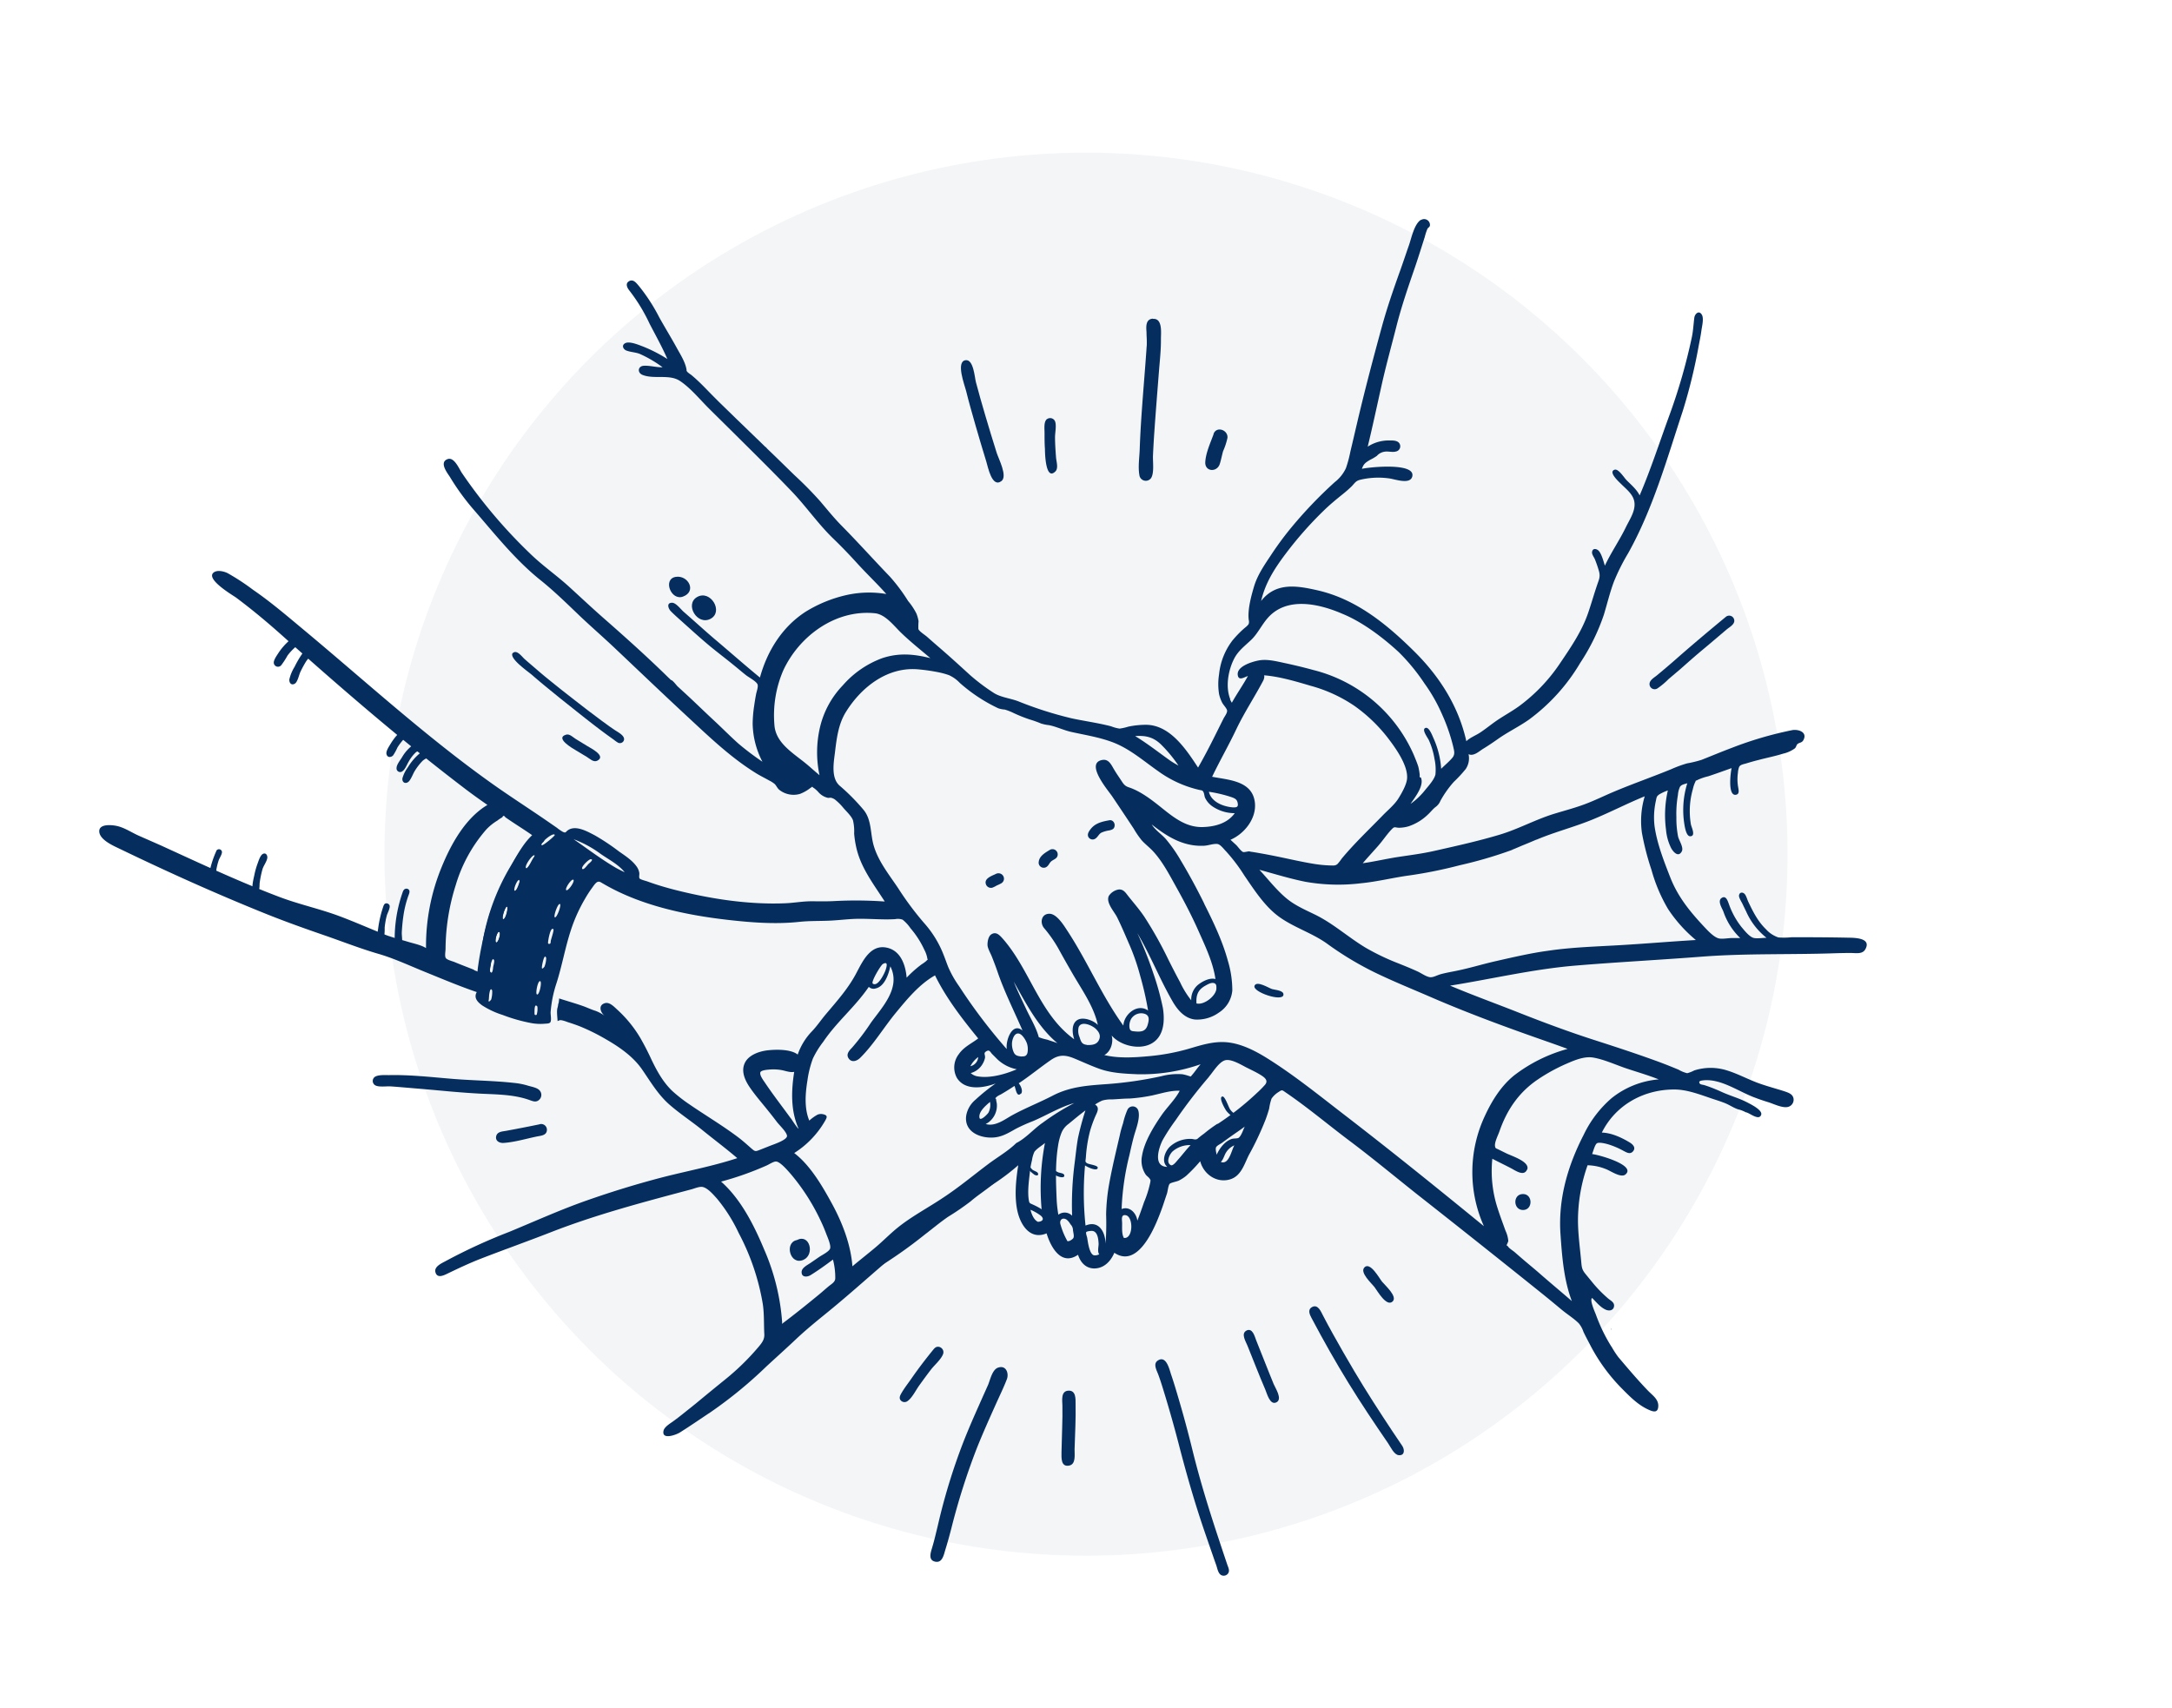 <?xml version="1.0" encoding="utf-8"?>
<svg id="Layer_1" data-name="Layer 1" xmlns="http://www.w3.org/2000/svg" viewBox="0 0 650.8 511.9"><defs><style>.cls-1{fill:#052d5e;isolation:isolate;opacity:0.05;}.cls-2{fill:#052e5e;}</style></defs><g id="Group_3263" data-name="Group 3263"><circle id="Ellipse_130" data-name="Ellipse 130" class="cls-1" cx="325.4" cy="255.95" r="210.2"/></g><path class="cls-2" d="M328.4,311.62c0,.06.06,0,0,0Z"/><path class="cls-2" d="M332.42,245.78c-2.16.39-4.22.83-5.64,2.66-.52.67-1.12,1.55-.64,2.4a1.45,1.45,0,0,0,2.17.37c.65-.46.93-1.26,1.66-1.69a8.81,8.81,0,0,1,2.43-.7c.79-.2,1.44-.37,1.57-1.33s-.6-1.88-1.55-1.71Z"/><path class="cls-2" d="M314.52,254.69c-1.32.79-3.09,1.8-3.28,3.53a1.52,1.52,0,0,0,2.54,1.38c.57-.5.69-1.14,1.35-1.62s1.43-.67,1.71-1.45a1.57,1.57,0,0,0-2.32-1.84Z"/><path class="cls-2" d="M298.73,261.7s-1.6.77-1,.45c-1.12.55-3,1.33-2.24,3a1.61,1.61,0,0,0,1.62.88c.39,0,2-.93,1.18-.51l.88-.44c-1,.51.76-.31.92-.45a1.61,1.61,0,0,0,.73-1.22,1.64,1.64,0,0,0-2.14-1.66Z"/><path class="cls-2" d="M202.5,172.85c-4,.61-1.47,7.27,2.16,5.91,4.19-1.57,1.54-6.47-2.16-5.91Zm.08,3.28Z"/><path class="cls-2" d="M208.9,178.88c-3.84,2.15,0,8.66,4,6.54s0-8.79-4-6.54Z"/><path class="cls-2" d="M372.38,203.14Z"/><path class="cls-2" d="M372.37,203.14Z"/><path class="cls-2" d="M375.9,295.39c-.74,1.81,8.34,4.92,8.66,2.73.21-1.4-2.55-1.47-3.44-1.76-1.07-.37-4.56-2.58-5.22-1Z"/><path class="cls-2" d="M353.21,334.25Z"/><polygon class="cls-2" points="300.63 328.41 300.63 328.41 300.63 328.41 300.63 328.41"/><path class="cls-2" d="M300.33,328.58Z"/><path class="cls-2" d="M194.91,315.2Z"/><polygon class="cls-2" points="63.16 259.97 63.16 259.97 63.16 259.97 63.16 259.97"/><path class="cls-2" d="M238.76,371.58c-3.82.73-2.06,7.73,2,5.91,3.45-1.55,1.88-7.94-2-5.91Z"/><path class="cls-2" d="M35.77,254.24Z"/><path class="cls-2" d="M516.9,330.6Z"/><path class="cls-2" d="M523.1,333.34Z"/><path class="cls-2" d="M456.34,357.78c-3.12,0-3,4.78,0,4.79s3-4.79,0-4.79Z"/><path class="cls-2" d="M482.75,398.3l.14.29a1.58,1.58,0,0,0-.31-.67c.05.13.11.25.17.38Z"/><path class="cls-2" d="M496.5,422.79s0,0,0,0Z"/><path class="cls-2" d="M425.73,65.88c-2,1.25-2.85,5.59-3.58,7.65-.88,2.5-1.7,5-2.61,7.54-2,5.58-3.92,11.09-5.49,16.83-2.61,9.54-5.11,19-7.38,28.67-.69,2.94-1.36,5.88-2.07,8.81a35.52,35.52,0,0,1-1.32,4.91,11.36,11.36,0,0,1-3.34,4.17,130.91,130.91,0,0,0-13.44,14.12,95.71,95.71,0,0,0-5.79,7.93c-2,3-4,5.93-5,9.36-.86,2.91-1.91,6.84-1.55,9.87a2.21,2.21,0,0,1,0,1.17c-.25.56-1.07,1.11-1.53,1.53a30.79,30.79,0,0,0-3.36,3.49,20,20,0,0,0-4,10.13,18.83,18.83,0,0,0,0,5.9,10.72,10.72,0,0,0,.89,2.51c.36.73,1.23,1.56,1.48,2.27s-.63,1.82-1,2.51c-.86,1.7-1.7,3.41-2.55,5.11-1.63,3.27-3.3,6.48-5.11,9.64-3.56-5.44-8.39-12.79-15.62-12.82a25.83,25.83,0,0,0-5.27.55,15.54,15.54,0,0,1-2.63.59,11.29,11.29,0,0,1-2.54-.69c-3.84-1-7.78-1.53-11.66-2.35a111.78,111.78,0,0,1-16.2-5.16c-2.4-.91-5.32-1.17-7.41-2.57a59.56,59.56,0,0,1-7-5.28c-2.81-2.56-5.6-5.12-8.47-7.61l-2.49-2.16-2-1.76c-.58-.5-2.27-1.56-2.52-2.26a20.94,20.94,0,0,1,.06-2.33,10.72,10.72,0,0,0-.63-2.28,18.89,18.89,0,0,0-2.51-3.79,52.45,52.45,0,0,0-5.46-7.31c-4.82-5-9.47-10.2-14.36-15.15-2.31-2.33-4.36-4.88-6.48-7.38a109.26,109.26,0,0,0-7.7-7.82c-2.76-2.67-5.32-5.22-8.18-7.94h0c-.09-.09-.46-.58-.6-.58-.87-.86-1.57-1.53-2.44-2.38l.18.19q-3.09-3-6.2-6l.32.32c-1.11-1.09-2.23-2.19-3.36-3.27l.12.11-2.52-2.45c-1-1-2.07-2.07-3.08-3.11S210.09,115,209,114c-.65-.61-1.31-1.2-2-1.75a7.84,7.84,0,0,1-1-.76c-.44-.51-.2-.37-.34-1-.45-2.23-1.86-4.38-2.95-6.38-1.68-3.06-3.5-6-5.22-9.1a53.33,53.33,0,0,0-6-9.25c-.74-.85-1.67-2.22-2.95-1.53s-.64,2,.07,2.87a51.72,51.72,0,0,1,6,9.84c1.82,3.52,3.78,7,5.36,10.64a43.76,43.76,0,0,0-7.4-3.79c-1.12-.41-3.83-1.58-5.14-1s-.73,1.88.28,2.26c1.29.48,2.71.49,4,1a36,36,0,0,1,6.82,4c-1.86.05-3.82-.56-5.63-.45s-2,2.11-.35,2.75c3.5,1.37,8-.32,11.19,1.8s5.94,5.53,8.76,8.33,6,5.92,8.94,8.85c5.3,5.26,10.61,10.51,15.78,15.91,4.37,4.56,7.92,9.77,12.48,14.17,2.46,2.37,4.82,4.83,7.11,7.35,2.86,3.15,5.94,6.06,8.76,9.23a31.1,31.1,0,0,0-11.66.25,40.12,40.12,0,0,0-12.55,5.08c-7,4.54-11.48,11.74-13.66,19.7-4.34-3.56-8.56-7.28-12.84-10.91-2.39-2-4.72-4.11-7.06-6.19-1-.89-2-1.76-3-2.64-.83-.73-2.25-2.67-3.42-2.67-1.81,0-1.1,1.82-.35,2.57,1.08,1.09,2.25,2.11,3.4,3.14,2.65,2.38,5.28,4.77,8,7.05,2.58,2.15,5.28,4.16,7.87,6.3,1.06.86,2.1,1.75,3.17,2.6.86.69,2.83,1.68,3.44,2.65.42.67-.19,2.2-.36,3.07q-.33,1.72-.57,3.45a38.94,38.94,0,0,0-.46,5.39,25.58,25.58,0,0,0,2.93,11.42,82.33,82.33,0,0,1-7.2-5.44c-2.5-2.23-4.85-4.63-7.3-6.9-2.66-2.46-5.25-5-7.91-7.47l-3-2.76c-.37-.34-1.5-1.92-2-1.92l-.7-.68.13.14c-6.4-6.29-13.11-12.3-19.86-18.22-3.55-3.12-7-6.38-10.47-9.53-3.69-3.3-7.74-6.12-11.29-9.58a151.66,151.66,0,0,1-20.48-24.21c-.85-1.29-2.35-5-4.4-4.05-2.34,1,0,4,.83,5.27a71.4,71.4,0,0,0,6.7,9.32c6.42,7.36,12.55,15.22,20.18,21.4C166,177.05,170,181,174,184.82c3.43,3.23,7,6.33,10.4,9.56,7,6.62,14,13.32,21.08,19.89,6.76,6.25,13.3,12.64,21.18,17.49,1.25.77,2.57,1.4,3.85,2.13a8.11,8.11,0,0,1,1.63,1.05c.5.51.75,1.2,1.32,1.69a6.88,6.88,0,0,0,6.26,1.25,11.87,11.87,0,0,0,3.06-1.74c1-.61.24-.48,1.17.05a8.5,8.5,0,0,1,1.22,1.11,5.4,5.4,0,0,0,2.85,1.76c.41.06.64-.08,1.05,0a3.3,3.3,0,0,1,1.47.82,16.4,16.4,0,0,1,2.25,2.31c.88,1,2.29,2.31,2.78,3.57a14.34,14.34,0,0,1,.36,4,29.17,29.17,0,0,0,.59,3.95c1.32,6.22,5.22,11.18,8.58,16.42a125.46,125.46,0,0,0-15-.14c-2.35.14-4.69.07-7,.07-2.65,0-5.25.5-7.88.6-11,.44-22.29-1.31-32.91-4-2.82-.72-5.62-1.55-8.36-2.55-.39-.14-2.12-.57-2.33-.91s0-1.21-.06-1.6a4.5,4.5,0,0,0-.74-1.86c-1.32-1.91-3.4-3.25-5.35-4.61a65.89,65.89,0,0,0-7.29-4.85c-2.13-1.1-5.56-3.08-7.91-1.58-.89.57-.61,1-1.62.56a13.07,13.07,0,0,1-1.78-1.22c-1.45-1-2.89-2-4.35-3-5.13-3.49-10.34-6.85-15.39-10.45-19.73-14.06-37.68-30.51-56.28-46-4.91-4.09-9.74-8.23-15-11.84a68,68,0,0,0-7.63-5c-1-.51-2.88-1-4-.34-3.15,1.9,5.63,7,6.54,7.67,4.72,3.53,9.21,7.26,13.61,11.19,17.72,15.84,35.77,31.44,54.68,45.85,2.3,1.76,4.65,3.44,7,5.07-6.7,4-11,11.9-13.83,18.9a62.13,62.13,0,0,0-4.57,24c-1.47-.94-3.63-1.35-5.3-1.86-2.39-.73-4.84-1.31-7.17-2.24-4.46-1.79-8.87-3.74-13.37-5.43-5.93-2.23-12.16-3.55-18.1-5.8-12-4.54-23.79-10.07-35.32-15.35-2.26-1-4.54-2-6.81-3s-4.49-2.59-7-3c-1.55-.27-5.06-.51-4.83,1.87s4.09,4.1,6,5c14.32,6.92,28.88,13.48,43.63,19.42,5.78,2.33,11.65,4.43,17.54,6.46,5.46,1.88,10.83,4,16.39,5.63,4.76,1.37,9.4,3.56,14,5.42,5.14,2.09,10.28,4.26,15.54,6.06-1.06,1.87.48,3.18,1.84,4.15l-.15-.12a25.22,25.22,0,0,0,6.09,2.83,49.09,49.09,0,0,0,8.4,2.4,15.14,15.14,0,0,0,4.09.23c.83-.07,1.61,0,1.86-.6s0-2.05,0-2.79a36.13,36.13,0,0,1,1.76-8.76c1.68-5.24,2.6-10.71,4.35-16a47.44,47.44,0,0,1,4.25-9.38,33.45,33.45,0,0,1,2.07-3.19c.37-.49,1-1.52,1.61-1.77s1,.12,1.7.51c11.16,6.55,24.71,9.41,37.43,10.86,7.06.8,14.25,1.35,21.34.59,2.94-.32,5.85-.23,8.79-.35,3.16-.12,6.29-.59,9.46-.57,3.5,0,7,.31,10.44.11a4.21,4.21,0,0,1,2.28.16,11.74,11.74,0,0,1,2.36,2.57,27.61,27.61,0,0,1,4.17,6.5,9,9,0,0,1,.84,2.35c.09.88.46.14-.35,1a11.33,11.33,0,0,1-1.32.95,34.07,34.07,0,0,0-4.5,4c-.32-3.79-1.78-8.14-6-9-4.82-1-7.15,4-9,7.49-2.4,4.64-5.83,8.46-9.17,12.42-1.46,1.72-2.67,3.56-4.22,5.18a18.89,18.89,0,0,0-4.25,6.95c-2.09-1.65-6.5-1.55-9-1.27s-6,1.43-7,4.15c-.92,2.38.27,4.92,1.59,6.87,1.73,2.57,3.85,4.92,5.77,7.36.82,1,1.63,2.07,2.43,3.11s2.77,2.85,3,4.07-3.78,2.55-4.94,3l-2.93,1.16c-1.63.64-1.63.7-2.89-.4s-2.47-2.21-3.84-3.24c-4.81-3.63-10-6.68-14.92-10.08a45.25,45.25,0,0,1-4.71-3.69c-2.88-2.68-4.79-6.18-6.46-9.7-1-2.16-2.1-4.31-3.3-6.38a36.79,36.79,0,0,0-6.73-8.29c-1-.88-2.39-2.51-3.87-2.06-2.08.64-1.29,2.78-.08,3.75a11.82,11.82,0,0,0-2.7-1.46c-1.21-.36-2.41-.95-3.63-1.39-2.39-.85-4.85-1.53-7.26-2.32-.05.3-.09,1.45-.3,1.66,0,0,0,0,0,.06a5.65,5.65,0,0,1-.18,1c-.34,1-.05,2.88,0,4.06.63-.24.53-.32,1.22-.25a10.66,10.66,0,0,1,1.72.53c1.37.43,2.73.89,4.06,1.43a61.11,61.11,0,0,1,7.25,3.6c4.1,2.35,8.27,5.18,11,9.09,2.53,3.65,4.69,7.39,8,10.39,3.17,2.83,6.84,5.2,10.14,7.88,3.49,2.84,7.05,5.48,10.45,8.4-7.24,2.38-14.84,3.81-22.22,5.69-7.72,2-15.4,4.36-22.91,7-7.92,2.78-15.54,6.24-23.3,9.44a165.34,165.34,0,0,0-18.75,8.61c-1.17.66-3.7,1.66-3.27,3.4.49,2,2.5,1,3.67.43,3.12-1.5,6.29-3,9.52-4.28,7.09-2.76,14.27-5.31,21.37-8.08,13.69-5.35,28-9.1,42.16-12.87,1-.27,2.45-.92,3.43-.69,1.52.36,3.22,2.37,4.23,3.49a48.13,48.13,0,0,1,6.5,10.3,69.84,69.84,0,0,1,7.21,21.22c.46,3.05.3,6,.46,9.06.09,1.58-.66,2.57-1.72,3.83a73.46,73.46,0,0,1-10.1,9.85q-3.71,3-7.34,6c-1.78,1.5-3.62,2.93-5.44,4.39-.82.66-1.65,1.28-2.49,1.91s-2.83,1.75-3.1,2.95c-.65,2.94,3.88,1.21,4.9.55,3.17-2,6.31-4.16,9.44-6.25a130.39,130.39,0,0,0,16.44-13.5c2.95-2.73,5.95-5.41,8.87-8.17s5.87-5.16,8.94-7.66c6.18-5,12.12-10.35,18.16-15.54,5.32-4.58,10.34-9.49,15.68-14.07,1.24-1.07,2.48-2.14,3.7-3.24.56-.5,1.12-1,1.63-1.55.9-.94.76-.38,1.9-.2,1.39.22,2.91-.77,4.11-1.36a52.42,52.42,0,0,0,5.34-3.08,65.47,65.47,0,0,0,7.17-5.46c-.69,4.33-1.2,9.35-.26,13.67s3.86,8.79,8.75,6.75c1.23,4.07,4.36,9.89,9.42,6.41.72,2.23,2.22,4,4.72,4.1,3,.05,5.06-2.1,6.16-4.7,6.54,4.44,11.28-5.79,13.12-10.31.67-1.64,1.28-3.29,1.83-5,.27-.82.55-1.63.82-2.44.22-.65.39-2.54.84-2.93s2.16-.64,2.82-1a12,12,0,0,0,2.13-1.4,46.3,46.3,0,0,0,4.17-4.35c1,3.84,4.81,6.58,8.81,5.48,3.42-.94,4.35-4.49,5.76-7.32a88.28,88.28,0,0,0,5.09-10.83c.36-1,.69-2,1-3.08a16,16,0,0,1,.71-3,7,7,0,0,1,2.13-2c1.08-.75,1.08-.56,2.11.14,6.62,4.51,12.77,9.72,19.18,14.53,6.86,5.15,13.47,10.65,20.21,16q19,14.94,37.86,30.09c1.81,1.46,3.59,2.94,5.38,4.43s3.67,2.62,5.2,4.14a7.83,7.83,0,0,1,1.39,2.54c.72,1.52,1.53,3,2.31,4.51a53.8,53.8,0,0,0,9.32,12.6c2.43,2.45,4.94,5,8.19,6.36,1.3.56,2.44.72,2.59-1,.2-2.17-1.6-3.34-3-4.76-3.12-3.23-6.07-6.72-8.95-10.12a28,28,0,0,1-2-3.07s-.29-.38-.2-.28a49.93,49.93,0,0,1-4.52-9.37c-.3-.79-2-4.54-1.12-5,1.17,1.17,2.41,2.74,4,3.47,1,.47,2.37.36,2.55-1,.15-1.13-.93-1.65-1.67-2.24a38.41,38.41,0,0,1-5.1-5.26l-1.64-2c-1.18-1.41-1.26-2-1.43-3.91-.43-4.75-1.16-9.55-.92-14.34a49.8,49.8,0,0,1,2.83-14.5,15.61,15.61,0,0,1,5.54,1.17c1.39.53,4.46,2.72,5.81,1.59,3.35-2.82-8.36-6-10-6.11.3-.67.84-2.92,1.5-3.26s2.35.08,3.06.26a23.86,23.86,0,0,1,4.79,2c.94.49,2.05,1.22,2.93.16s0-2-.94-2.6c-2.45-1.49-5.51-2.93-8.42-3,4.16-8.37,12.65-12.94,21.76-12.91,3.91,0,7.95,1.64,11.63,2.86,1.16.38,2.34.76,3.48,1.21,1.35.53,2.58,1.42,3.95,1.87a9.39,9.39,0,0,1,2.34.9c.91,0,4,2.76,4.6.68.36-1.33-2.94-3-3.83-3.46-2.59-1.41-5.31-2.09-8.08-3.36-1.66-.75-3.38-1.46-5.11-2-.36-.12-1.18-.16-1.39-.47-.61-.88.63-.91,1.3-1,5.07-.37,9.95,3.12,14.68,5,1.5.58,3,1.1,4.53,1.57s3.94,1.69,5.64,1.47a2.22,2.22,0,0,0,1.9-2.74c-.35-1.26-1.59-1.6-2.71-2-2.55-.81-5.13-1.49-7.64-2.39-3.22-1.16-6.26-2.84-9.53-3.85a16.13,16.13,0,0,0-9.84,0,10,10,0,0,1-2.1.83,9.44,9.44,0,0,1-2.59-1.06c-2-.83-4.05-1.66-6.1-2.41-6.36-2.33-12.84-4.45-19.28-6.52-7.54-2.43-15-5.21-22.38-8.12-6.89-2.73-13.88-5.25-20.7-8.13,12.15-1.93,24.87-4.95,37.48-6s25.44-1.71,38.14-2.7c13.14-1,26.33-.55,39.48-1,1.63-.05,3.26-.09,4.89-.09s3.56.46,4.44-1.12c1.92-3.45-3.35-3.43-5.11-3.46-5.64-.12-11.3-.14-16.94-.14a22.76,22.76,0,0,1-4,.07,8.74,8.74,0,0,1-3.74-2.47c-2.44-2.36-3.85-5.21-5.29-8.22-.32-.66-.64-2-1.23-2.47s-1.37-.36-1.54.51c-.14.67.79,2.05,1.05,2.62.35.75.71,1.49,1.08,2.24A20.68,20.68,0,0,0,529.3,281c-1,0-3,.33-4,0-1.3-.48-2.67-2.25-3.53-3.27A23.68,23.68,0,0,1,518,270.8c-.33-.84-.84-2.61-2.16-1.72s.17,3.08.54,4.06a19.88,19.88,0,0,0,5.05,7.94l-2.53,0c-1.11,0-2.94.38-4,.08-1.46-.43-3.21-2.32-4.26-3.44-4.21-4.49-7.86-8.94-10.14-14.73-1.93-4.92-4.05-10.32-4.76-15.57a22.68,22.68,0,0,1,.41-7.44c.24-1.22.25-1.42,1.11-2a15,15,0,0,1,2.48-1.13,33.2,33.2,0,0,0-.55,11.76,15.29,15.29,0,0,0,1.43,5.3c.55,1.16,2.21,3.23,3.3,1.2.63-1.17-.85-3.28-1.11-4.43a27.9,27.9,0,0,1-.51-5.77,32.75,32.75,0,0,1,.46-6.71,7.13,7.13,0,0,1,.62-2.45c.5-.69,1.28-.76,2.19-1.06a26.94,26.94,0,0,0-1,11.46c.13.84.51,4.43,1.85,4.43,1.77,0,.43-2.61.23-3.55a23.78,23.78,0,0,1,.59-10.6,10.19,10.19,0,0,1,.6-1.87c.55-1.09-.1-.33,1-.95a16.7,16.7,0,0,1,3-1c2.36-.78,4.69-1.63,7-2.45-.31,1.38-1.19,8.23,1.21,8,1.23-.14.9-1.42.77-2.22a13.7,13.7,0,0,1-.08-4.38,5.68,5.68,0,0,1,.39-1.82c.4-.65,1.33-.75,2.13-1,1.19-.36,2.38-.71,3.58-1,2.45-.66,5-1.15,7.39-1.9a9.62,9.62,0,0,0,3.57-1.6c.38-.34.47-1,.75-1.26.6-.53,1.33-.36,1.79-1.19,1.35-2.46-1.58-3.36-3.39-3a109.81,109.81,0,0,0-18.1,5.32c-3,1.13-6,2.38-9,3.57a34.05,34.05,0,0,1-4.35,1.06,37.13,37.13,0,0,0-4.79,1.76c-5.75,2.36-11.62,4.39-17.35,6.82-2.67,1.13-5.27,2.41-8,3.46-3.17,1.23-6.46,2.08-9.7,3.07-5.57,1.71-10.73,4.58-16.3,6.25-6.4,1.92-13,3.38-19.53,4.85-3.55.81-7.09,1.26-10.69,1.8s-7.19,1.4-10.82,1.91c1.5-1.75,3.05-3.43,4.57-5.15s2.68-3.57,4.22-5.13c.8-.82.89-.37,2.1-.35a10.56,10.56,0,0,0,2.84-.43,15.27,15.27,0,0,0,5.88-3.61c.74-.68,1.42-1.58,2.21-2.18a4.26,4.26,0,0,0,1.46-1.86,31.06,31.06,0,0,1,4-5.66,39.41,39.41,0,0,0,3.57-3.85,5.73,5.73,0,0,0,.85-4.46c1.54.74,3.2-.9,4.44-1.65,1.5-.91,2.94-1.89,4.37-2.9,3-2.12,6.3-3.69,9.28-5.79a57.14,57.14,0,0,0,15.37-17,62.42,62.42,0,0,0,7.08-14.41c1-3.29,1.79-6.66,3-9.89a61,61,0,0,1,4.28-8.56c7.42-13.27,11.6-28.17,16.34-42.53A161.64,161.64,0,0,0,509,103.53c.29-1.52.6-3,.81-4.58.16-1.19.76-3.49.14-4.6-.85-1.52-2.13-.33-2.28.86-.26,2-.33,3.89-.75,5.87a172.48,172.48,0,0,1-6.76,23.48c-2.93,8-5.51,16.05-8.87,23.88-.89-1.79-2.52-3.15-3.91-4.55-.78-.78-2.44-3.53-3.61-3.14-2,.69,1.38,3.68,2.05,4.35,1.26,1.26,2.88,2.53,3.58,4.21,1.24,3-.94,6-2.23,8.65-1.91,3.94-4.44,7.57-6.3,11.54-.39-1.23-.94-3.4-1.79-4.39-.63-.74-2-1-2.06.45,0,.65.61,1.44.85,2a34.34,34.34,0,0,1,1.23,3.58c.44,1.61.07,2.35-.47,3.91-1,2.9-1.82,5.86-2.83,8.77-1.93,5.56-5.37,10.5-8.65,15.35a51.58,51.58,0,0,1-12,12.44c-2.4,1.73-5,3.08-7.42,4.82-1.37,1-2.7,2.05-4.11,3s-3.12,1.55-4.26,2.67c-2.34-10.54-8.09-19.5-15.7-27-8.28-8.18-17.41-15.63-29-18.24-6.17-1.4-12.39-2.41-16.79,3.22,1.28-5.46,4-9.69,7.37-14.17A111.2,111.2,0,0,1,396.63,153c1.73-1.69,3.58-3.22,5.46-4.74a35.66,35.66,0,0,0,2.86-2.49c1-1,1.21-1.65,2.57-2a23.53,23.53,0,0,1,8.65-.43c1.71.2,6.42,2,7-.61.94-4.15-12.67-2.8-15.1-2.25.51-1.49,1.07-1.86,2.41-2.67a15,15,0,0,0,2.06-1.2,3.85,3.85,0,0,1,2.31-1.26c1.09-.19,2.35.24,3.38-.05a1.6,1.6,0,0,0,1.09-2.42c-.65-1.05-2.31-.88-3.37-.9a11.43,11.43,0,0,0-6.14,1.86c1.42-5.87,2.68-11.78,4-17.68,1.35-6.19,3.05-12.26,4.61-18.4,1.47-5.81,3.39-11.41,5.34-17.07,1.11-3.2,2.1-6.44,3.14-9.66a16.71,16.71,0,0,1,.8-2.45c.21-.41.64-.47.75-1a1.75,1.75,0,0,0-2.69-1.65Zm-189.4,74.91Zm132.28,68.68c-1.47-3.7-.59-8.67,1.2-12.14,1.24-2.39,3.26-3.84,5.14-5.65s3.1-4.45,4.89-6.49c5.73-6.54,15.44-4.29,22.46-1.24,5.89,2.42,12,7,16.86,11.5a59.09,59.09,0,0,1,7.66,9.34,49.65,49.65,0,0,1,5.3,9.33,54.79,54.79,0,0,1,3.28,9.48c.3,1.36.68,2.39-.24,3.48s-2.22,2.18-3.34,3.28a26.5,26.5,0,0,0-2.34-9.25c-.3-.66-1.28-3.34-2.33-3-1.35.4.7,3,1,3.72a22.34,22.34,0,0,1,1.67,5.57,15,15,0,0,1,.28,4.67c-.36,1.55-2.05,3.39-3.07,4.64a21.07,21.07,0,0,1-4.38,4.16c1.34-2,4.14-5.45,3.1-7.87,0-.05-.35-.11-.36-.14-.07-.2.05-.53,0-.74a18.76,18.76,0,0,0-.43-2.43c-.38-1.2-.89-2.38-1.37-3.55a44.7,44.7,0,0,0-30.09-25.38c-2.87-.79-5.75-1.48-8.66-2.1-2.48-.53-5.27-1.25-7.8-.74-1.91.38-6.54,1.74-6.17,4.35.26,1.88,2,.6,3.05.3-1.5,2.72-3.29,5.26-4.82,8a9.94,9.94,0,0,1-.54-1ZM242.43,229.6c-3.89-3.46-9.83-6.45-10.37-12.13A34,34,0,0,1,234.64,201c4.78-10.43,15.73-18.45,27.53-17.24,3.11.32,5.68,3.76,7.84,5.86l-.24-.24c2.85,2.79,6,5.27,9,7.83-5-1.26-9.48-1.64-14.42,0a28.91,28.91,0,0,0-11.8,8.13,27.06,27.06,0,0,0-6.86,12.6,33,33,0,0,0-.14,14.34c-1.07-.89-2.11-1.8-3.15-2.72Zm58.73,84.19a163.34,163.34,0,0,1-13.78-18.27,31.13,31.13,0,0,1-3.34-5.95c-.44-1.14-.85-2.31-1.3-3.44A31.25,31.25,0,0,0,277,276.7a90.75,90.75,0,0,1-7.81-10.45c-2.72-4.09-5.94-8-7.37-12.77-1.1-3.65-.56-7.81-3.1-10.85a61.23,61.23,0,0,0-7.12-7.19c-2.61-2.25-1.82-6.81-1.44-9.82.51-4.2,1-8.6,3.29-12.27,4.7-7.59,12.65-13.72,21.93-12.76a55.64,55.64,0,0,1,6,.89,23.47,23.47,0,0,1,2.95.82,10.3,10.3,0,0,1,3.24,2.31,48.39,48.39,0,0,0,11.56,7.63,8.1,8.1,0,0,0,1.95.38,16.88,16.88,0,0,1,2.56,1,43.47,43.47,0,0,0,4.83,1.94,32.93,32.93,0,0,1,3.45,1.23,12,12,0,0,0,2.42.5c2.2.45,4.31,1.48,6.52,2,4.45,1,9.16,1.69,13.4,3.47,4.72,2,8.7,5.48,12.87,8.39a33.89,33.89,0,0,0,12.23,5.54c.85.19.93.06,1.26.71.22.43.25,1.15.44,1.61a6.48,6.48,0,0,0,2.45,2.76,11.75,11.75,0,0,0,6.46,1.89c-2.18,3.06-5.92,4.05-9.54,4.16-4.87.15-8.53-2.69-12.16-5.6-2.95-2.37-6.37-5.08-10-6.29-1.28-.42-1.62-1-2.36-2.13s-1.37-2-2-3.07c-.88-1.42-1.63-3.42-3.7-3-5.1,1,1.73,9,3,10.84,2.18,3.24,4.35,6.48,6.5,9.75a27.14,27.14,0,0,0,2.37,3.46c1.08,1.2,2.38,2.16,3.47,3.35,2.75,3,4.68,6.7,6.64,10.22,2.48,4.43,4.85,8.94,6.91,13.58s4.37,9.43,5.09,14.44c-1.72-.5-3.95.7-5.26,1.75a5.72,5.72,0,0,0-2,4.61,26.88,26.88,0,0,1-3.34-5.42c-1.22-2.25-2.38-4.52-3.53-6.81a115.9,115.9,0,0,0-7.18-12.8c-1.49-2.22-3.26-4.22-4.92-6.32-.76-1-1.44-2-2.83-1.84a4.46,4.46,0,0,0-2.87,1.88c-1,2,1.62,4.74,2.46,6.43,1.24,2.5,2.33,5.09,3.44,7.65a65.22,65.22,0,0,1,3.49,9.95A93.57,93.57,0,0,1,344,302.79c-3.24-2.26-7.26,1.18-7.4,4.53-6.53-9-10.81-19.4-16.93-28.64-1-1.54-3.09-4.88-5.23-4.88-2.44,0-2.9,2.69-1.62,4.27a39.6,39.6,0,0,1,4.22,6q2.15,3.92,4.4,7.79c2.8,4.83,6.32,9.76,7.51,15.26-1.23-1.33-4.54-2.61-6.26-1.4s-1.4,3.91-.82,5.69c-10.38-7.48-13.17-20.69-21.33-30.05-.91-1-2-2.39-3.54-1.37-.87.58-1.14,2.2-1.11,3.18s.9,2.46,1.3,3.46c.61,1.55,1.21,3.1,1.74,4.67,2.06,6,4.94,11.66,7.45,17.49-3.18-2.67-5.14,3.26-4.7,5.54-.19-.19-.38-.38-.56-.58Zm77.47-110.18a2,2,0,0,0,.15-1.26c4.71.39,9.48,1.83,14,3.16a43.72,43.72,0,0,1,13.05,6,47,47,0,0,1,9.86,9.4c2.52,3.26,6.32,8.57,5.9,12.52-.19,1.81-1.67,4.37-2.63,5.9-1.16,1.82-3.07,3.38-4.57,4.92-4.12,4.25-8.54,8.42-12.35,13a16.59,16.59,0,0,1-1.24,1.6c-.66.6-1.16.49-2.12.48a37.06,37.06,0,0,1-5.05-.49c-3.46-.56-6.86-1.35-10.29-2.06-2.74-.57-5.49-1.09-8.25-1.53-.27,0-.53-.11-.8-.14-.5,0-1.43.29-1.78.2-.54-.13-1.58-1.56-2-2-.6-.56-1.21-1.11-1.81-1.68,4.48-1.93,8.34-7.06,7.13-12.14-1.32-5.6-8-5.82-12.64-6.74,2.3-4.82,5-9.48,7.28-14.31,2.44-5.09,5.62-9.87,8.18-14.78Zm-28.15,24.2c-3.42-2.45-6.75-5.06-10.35-7.25,3.11-.21,5.38.27,7.69,2.46a41.11,41.11,0,0,1,5.29,6.39c-.9-.51-1.77-1-2.63-1.6Zm18.74,14.1c-2.82-.27-6.28-1.64-7-4.66a40,40,0,0,1,6.93,1.66c.85.33,1.44.6,1.67,1.56.34,1.46-.37,1.51-1.61,1.44Zm91.19,9.69c5.38-2.28,11-3.7,16.46-5.91s10.55-4.89,15.94-7.08a25.67,25.67,0,0,0-.83,11,79.82,79.82,0,0,0,2.86,11.06,48.1,48.1,0,0,0,5,11.77,42.57,42.57,0,0,0,8.29,9.23c-7.47.44-14.93,1.08-22.39,1.52-7.21.43-14.64.63-21.64,1.66-.11,0-.52.1-.39.06-4.8.63-10.48,1.94-15.53,3.09-3.89.88-7.7,2.06-11.61,2.86-1.63.34-3.29.61-4.89,1.05-1,.26-2.23,1-3.15.9-1.13-.1-2.64-1.19-3.67-1.67-1.92-.89-3.88-1.68-5.85-2.47a69.57,69.57,0,0,1-9.78-4.67c-5.22-3.12-9.71-7.26-15.2-9.94-2.87-1.4-5.91-2.71-8.4-4.74-3.06-2.49-5.6-5.81-8.28-8.7,4.58,1.25,9.15,2.67,13.8,3.6a56.4,56.4,0,0,0,16.66.44c4.88-.47,9.67-1.7,14.53-2.35a135.69,135.69,0,0,0,15.06-3.05,127.81,127.81,0,0,0,15.81-4.64l-.13,0c.87-.32,2.17-.91,3.24-1.35l-.15.06c1.41-.56,2.8-1.15,4.2-1.75Zm-318.36,39c-1.94-.78-3.89-1.5-5.82-2.31-.7-.29-2.31-.66-2.67-1.25s-.06-2-.06-2.71a64.65,64.65,0,0,1,3.05-19.11,44.54,44.54,0,0,1,9.15-16.66A15.41,15.41,0,0,1,149,245.9a10.49,10.49,0,0,1,1.51-1c.23-.57.54-.58.92,0l1.11.76c2.29,1.56,4.64,3,6.91,4.6-2.77,2.58-4.6,6.19-6.53,9.4a66,66,0,0,0-8,20.84c-.7,3.59-.61,7.34-.75,11-.71-.26-1.42-.52-2.12-.8Zm218.79-19.81c-2.2-4.47-4.58-8.86-7.14-13.13a44,44,0,0,0-4.36-6.22c-1.32-1.5-3.2-2.7-4.25-4.4,4.6,3.63,9.38,6.61,15.43,6.39,1.33,0,2.79-.62,4.09-.55,1,0,2,1.48,2.83,2.3a51.33,51.33,0,0,1,5.36,7.09c3,4.38,6.2,9.4,10.57,12.52s9.68,4.75,14.08,7.84l-.19-.14a95.73,95.73,0,0,0,14.89,9c5.44,2.63,11.12,4.92,16.66,7.32,9.69,4.2,19.81,8,29.66,11.49,3.45,1.23,7.7,2.68,11.23,4a46.11,46.11,0,0,0-15.94,7.88c-3.91,3.12-6.68,7.54-8.75,12a39.62,39.62,0,0,0-.39,33.23c-13.83-11.3-27.72-22.52-41.88-33.42-7.69-5.92-15.17-12-23.45-17.14-3.44-2.11-7.47-4.13-11.55-4.53s-7.79.83-11.78,2a63.48,63.48,0,0,1-11.45,2.13c-4.34.41-9.37.75-13.62-.32,1.93-1,2.79-3.81,2.2-5.85,2.58,3,8.09,4.36,11.68,2.54,4-2,4.3-6.87,3.67-10.78a82,82,0,0,0-2.9-10.49,115.88,115.88,0,0,0-4.75-11.94c4,6.77,6.68,13.75,10.54,20.43,1.47,2.56,3.6,5.1,6.72,5.45a11.13,11.13,0,0,0,7.19-2.09,8.74,8.74,0,0,0,4-6.6,30.84,30.84,0,0,0-1.34-8.94c-1.6-5.89-4.36-11.65-7.09-17.07ZM162.31,253.26c-.59-.65,3.49-4,3.92-3.08.12.25-3.64,3.39-3.92,3.08Zm22.36,6.85c-4.44-2.58-8.57-5.73-12.79-8.64a32.89,32.89,0,0,1,8.07,4.38c2.38,1.67,5.41,3.2,7.22,5.52-.84-.4-1.68-.82-2.5-1.26Zm-26.93.06c-1-.33,2-4.48,2.44-3.82.27.45-2.12,3.92-2.44,3.82Zm16.77.22c-.65-.49,1.9-2.95,2.49-2.93,1.09,0-.47,1.23-.62,1.36-.36.32-1.43,1.9-1.87,1.57Zm-4.84,6.33c-.52-.39,1.58-3.52,2.13-3.1s-1.59,3.51-2.13,3.1Zm-15.42.27c-.64-.21.85-3.87,1.41-3.25.4.46-.86,3.42-1.41,3.25Zm12,7.88c-.5-.2.83-4.09,1.48-4s-.89,4.26-1.48,4Zm-15.49.54c-.54-.17.61-3.81,1.15-3.76s-.35,4-1.15,3.76Zm13.45,7.06c0-.62.73-5,1.62-4,.21.23-.71,3-.78,3.34s0,.95-.33,1-.53,0-.51-.34Zm-15.52-.08c-.58-.18.24-3.39.9-3.17s-.28,3.38-.9,3.17Zm13.68,7.38c0-.41.72-4.44,1.29-2.7a7.33,7.33,0,0,1-.52,2.58s-.88,1.18-.77.12Zm-15.44,1.53c-.39-.45.39-4.49,1-3.88.42.41-.11,1.92-.18,2.42,0,.21-.16,2.2-.83,1.46Zm117.59-2.43c1.72-1,1.12.9.83,1.8s-2.3,5.18-3.84,4.06c-.63-.46,2.36-5.45,3-5.86Zm-2.25,7.33c2.74-.49,4-4.29,4.5-6.65,3.25,6.43-2.44,12.22-5.82,16.91a69.37,69.37,0,0,1-5.64,7.45c-.88.92-1.91,2-1,3.28s2.45.75,3.42-.21c4.05-4,7.05-9.08,10.67-13.48,3.39-4.11,7.06-8.59,11.76-11.24,3.36,6.85,8.12,13,12.94,18.9-2,1.54-4.29,2.51-5.8,4.7a6.49,6.49,0,0,0-.57,7.14c2.47,3.92,8,3,11.61,1.65a56.54,56.54,0,0,0-6.05,4.87,8,8,0,0,0-2.77,4.68c-.74,4.85,4,6.89,8.08,6.65,2.59-.15,4.52-1.34,6.71-2.58a51.36,51.36,0,0,1,5.19-2.33c4.08-1.73,8.1-4.23,12.38-5.42a72.27,72.27,0,0,0-9.38,5.84c-2.7,1.83-5.08,4.69-8,6.15-2.35,2.34-5.73,4.29-8.33,6.25-4.52,3.39-8.83,7-13.55,10.1-4.47,3-9.4,5.58-13.58,8.94-2.34,1.88-4.44,4.06-6.75,6s-4.61,3.73-6.88,5.64c-.48-6.58-3.08-13.21-6.22-18.94-2.88-5.25-6.41-11.32-11.22-15a27.67,27.67,0,0,0,9.28-9.71c.61-1.05.77-1.61-.67-1.93a2.74,2.74,0,0,0-1.6.13,12.65,12.65,0,0,0-2.49,1.79c-1.56-3.75-1.18-8.16-.55-12.08a31,31,0,0,1,1.63-6.52,27.27,27.27,0,0,1,3.09-5c4.11-6.09,9.41-10.29,13.66-16.47a2.11,2.11,0,0,0,1.93.51Zm-101.45,1.71c-.37-.41.3-4,1-3.92s-.29,4.68-1,3.92Zm150.43,12.87c-.81-3-2.52-5.73-3.81-8.5s-2.59-5.37-3.69-8.14c3.66,6.51,7.25,13.57,13.08,18.43-1-.4-2.06-.69-3.09-1.06a13.92,13.92,0,0,1-2.49-.73Zm47.25-10.12c-.15-2.48.43-4.07,2.66-5.31.72-.4,1.84-1.08,2.71-.73.62.26.6.82.6,1.52,0,2.19-3.71,5.17-6,4.52Zm-212.1-1c.07-.54.3-4.4,1.07-2.88a8.06,8.06,0,0,1-.29,2.71s-.89,1.24-.78.17Zm13.76,4.11c0-.55-.12-3.45.86-2.14a6.22,6.22,0,0,1-.22,2.43c-.25.16-.65.13-.64-.29ZM167,302v0Zm173.51,7.09c-1.26-.12-2,0-2.1-1.4a4.27,4.27,0,0,1,.54-2.42,3.53,3.53,0,0,1,3.68-1.58c1.87.4,1.71,1.79,1.27,3.33-.51,1.81-1.61,2.18-3.39,2.07Zm-14.83,4c-1.54-.18-1.76-.9-2.22-2.34a4.65,4.65,0,0,1-.25-3c.84-2,4.17-.44,5.2.61s1.49,2.08.8,3.41-2.27,1.4-3.53,1.35Zm-19.87,3.45c-1.15-.14-1.76-.39-2.17-1.48a6,6,0,0,1-.41-2.58c.08-1,.65-3,2-2.79,1.11.15,2.28,2.23,2.52,3.11a5.74,5.74,0,0,1,.09,2.76c-.35,1-.91,1-2,1Zm-12.8,6a4,4,0,0,1-2.15-1,5.89,5.89,0,0,0,3.7-3,5.8,5.8,0,0,0,.57-1.52c.15-1.07-.58-1.39.39-2s1.14.18,1.8.86c.51.5,1,1,1.52,1.52a11.73,11.73,0,0,0,5.82,3c-3.42,1.46-7.92,2.75-11.65,2.14Zm12.88,5.23c.76-.78-.07-2.52-.65-3.17,3.32-2.18,6.38-4.74,9.67-7,2.37-1.61,4.28-1.59,7.13-.38,2.41,1,4.95,2.18,7.49,3.08,3.62,1.27,7.48,1.42,11.27,1.59a53.63,53.63,0,0,0,18.95-3c-.9,1-1.63,2.13-2.5,3.14-.65.75-.26.56-1.16.33a13.59,13.59,0,0,0-1.8-.47,19.07,19.07,0,0,0-6.33.59,114.31,114.31,0,0,1-16.27,2.36c-5.83.42-11.07.74-16.36,3.51-3.87,2-8,3.63-11.81,5.69-2.27,1.21-5.23,3.66-8.17,2.76a6.66,6.66,0,0,0,1.23-.8l-.11.07A6.23,6.23,0,0,0,298.7,331c0-.48-.18-.93-.21-1.38-.06-.86-.67-.13.19-1a6.15,6.15,0,0,1,1.15-.66c1.06-.61,2.87-1.72,4.13-2.57.35.5.61,3.64,1.94,2.28Zm-15.13-8.29a7.91,7.91,0,0,1,2.34-2.74,3,3,0,0,1-2.34,2.74ZM457.58,350.5c1-2.38-4.6-4.09-6.24-4.91l-2.29-1.13c-.78-.38-1-.32-1.09-1-.21-1.15.92-3.31,1.3-4.4,2.25-6.5,5.84-11.79,11.59-15.65A53.07,53.07,0,0,1,469,318.9c2.53-1.1,5.59-2.49,8.42-2,3.35.59,6.73,2.19,10,3.28s6.43,2,9.59,3.25a26,26,0,0,0-14.13,5.63,33.55,33.55,0,0,0-8.37,11c-4.78,9.27-7.67,19.24-6.94,29.74.47,6.75,1,13.7,3.4,20.06-3.24-2.81-6.54-5.55-9.77-8.38-1.34-1.18-2.72-2.3-4.08-3.45-1.11-.94-2.21-1.9-3.31-2.86-.49-.42-1.62-1.09-2-1.72-.06-.12-.35-.2-.37-.32s.47-.94.49-1.32a9,9,0,0,0-.84-3.05c-.8-2.25-1.65-4.47-2.37-6.75a36,36,0,0,1-1.57-14.8c1.9,1,3.79,1.89,5.67,2.88,1.27.67,3.84,2.53,4.73.35Zm-95.33-27.89c1.22-1.39,2.84-4.17,4.65-4.85s5,1.31,6.6,2.12c1.33.67,2.77,1.33,4.05,2.11s2.63,1.71,1.48,3.07a32,32,0,0,1-2.46,2.48,84,84,0,0,1-11.75,9.26.36.36,0,0,0,0-.1,40.29,40.29,0,0,0-4.07,3c-.4.28-.84.61-1.19.9.06-.05-.86.69-.78.66-.75.37-1.08,0-2,0a9,9,0,0,0-6.22,2.31c-1.47,1.38-2.71,4.52-.8,6.08-4.42-.1-2.51-5.81-1.41-8a57.63,57.63,0,0,1,3.91-6,149.84,149.84,0,0,1,10-13ZM237,335.18c-2.6-3.59-5.34-7.1-7.8-10.77-.45-.68-1.66-2.23-1.37-3.1.21-.61,1.92-.75,2.44-.8a14.32,14.32,0,0,1,3.7.1c1.26.19,2.67.83,4,.57-.9,5.67-1.08,11.64,1.3,17-.19.12-2-2.62-2.22-3Zm108.48-7c2.62-.57,5.33-1.47,8-1.34-1.35,2.61-3.74,4.86-5.41,7.27-2.4,3.47-5.2,8-5.88,12.2a7.44,7.44,0,0,0,1.09,5.63c.34.47.95.82,1.23,1.29s.24.31.16,1a32.29,32.29,0,0,1-1.88,6c-.63,1.86-1.29,3.72-2,5.53-.29-2.23-2.3-4.46-4.72-3.48a78.08,78.08,0,0,1,2.32-16.08c.45-2,.89-4,1.43-5.94s1.92-5.36,1.24-7.51a1.74,1.74,0,0,0-3.24-.22,21.87,21.87,0,0,0-1.3,4c-.39,1.2-.75,2.43-1,3.67-1.08,4.66-2.23,9.37-3.09,14.07a57.65,57.65,0,0,0-1,9.63,82.84,82.84,0,0,1-.17,8.78c-.07-3.51-2-7.13-6-5.45a92.15,92.15,0,0,1,.1-20.4,41.42,41.42,0,0,1,1.27-8,37.25,37.25,0,0,1,1.62-4.47c.51-1.13,1.33-2.52-.14-3.39a13.81,13.81,0,0,1,2.16-1.2,9.5,9.5,0,0,1,2.93-.34c1.72-.07,3.51-.26,5.2-.26a50.88,50.88,0,0,0,7.17-1Zm-52,6.73c-.34-1.81,2-3.74,3.16-4.73a5,5,0,0,1-.44,3.16c-.23.46-2.51,2.78-2.72,1.57Zm23.16,25.22c-.24-5.54-.5-11.26.38-16.75a17.76,17.76,0,0,1,1-3.86,6.11,6.11,0,0,1,2.13-2.73c1.68-1.37,3.33-2.77,5.08-4.06A83.35,83.35,0,0,0,323,341c-.44,2.47-.68,5-1,7.48a95.88,95.88,0,0,0-.76,15.8,3.11,3.11,0,0,0-4.12-.3,37.55,37.55,0,0,1-.47-3.8Zm54.07-20.94c.75-.53,1.52-1.05,2.25-1.62-.43.87-1,2.75-1.8,3.34-.4.31-1.45.15-2.13.38-2.07.71-3.61,2.8-4.48,4.71-.12-.62-.45-1.79-.14-2.29s1.3-.94,1.73-1.26c1.5-1.11,3-2.18,4.57-3.26Zm-58.83,23a22.9,22.9,0,0,0-2.51-1.3c-.79-.37-.93-.3-1.09-1.2-.44-2.57,0-5.73.29-8.3a24.39,24.39,0,0,1,.64-3.71,9,9,0,0,1,.73-2.54c.74-1,2.2-1.82,3.16-2.65a71.51,71.51,0,0,0-1,19.87l-.26-.17Zm-8-19.34,0,0,0,0Zm47,6.31c-1.68-.76-.45-3.3.47-4.15a7.84,7.84,0,0,1,5.39-1.89c-1.33,1.38-2.47,2.92-3.75,4.35-.43.49-1.47,1.89-2.11,1.69Zm15.27-.89-.37-.14c.68-.44,1.07-2,1.56-2.76a5.49,5.49,0,0,1,2.51-2.18c-.87,1.54-1.54,5.48-3.7,5.08Zm-62.86-5Zm-68.93,53a66.21,66.21,0,0,0-5.45-22c-3-7.18-6.94-15-12.85-20.21a92.32,92.32,0,0,0,13.49-4.76c.83-.34,2.22-1.31,3-1.26,1.26.08,3.48,2.72,4.35,3.7A62.85,62.85,0,0,1,246,366c.58,1.21,1.1,2.46,1.57,3.72.4,1.05,1.59,3.65,1.09,4.55s-2.35,1.78-3.25,2.4l-2.47,1.7c-.91.64-2.69,1.46-2.75,2.72-.08,1.73,1.67,1.62,2.67,1,2.3-1.42,4.56-3.05,6.72-4.67a21.11,21.11,0,0,1,.69,5.69c-.08,1.1-1.12,1.61-2,2.34s-1.86,1.61-2.8,2.39c-3.65,3-7.37,6-11.15,8.83,0-.3-.06,0,0-.22Zm62.14-47.93h0Zm-.36.26ZM311,366.11c-1.23-.55-1.94-2.37-2.23-3.61a14.55,14.55,0,0,1,3,1.7c1.11.89.87,1.78-.74,1.91Zm25.75,4.82c-.69-1.15-.5-3.11-.53-4.41,0-1-.43-2.66,1.09-2.39,2.35.41,2.26,7.22-.56,6.8Zm-17,.82a22,22,0,0,1-2-4.88c-.38-1.29.58-2.19,1.81-1.44a4.65,4.65,0,0,1,1.17,1.4,2.55,2.55,0,0,1,.77,1.78c.09.83.49,2,0,2.51s-1.48,1.07-1.81.63Zm8,4.39c-1.39-.46-1.79-4.07-2-5.29-.05-.24-.46-1.36-.29-1.64s1.55-.45,2-.35c1.51.37,1.65,2.58,1.72,3.87,0,.85-.41,2.42.19,3.1a2.59,2.59,0,0,1-1.57.31Z"/><path class="cls-2" d="M296.14,348.76Z"/><path class="cls-2" d="M304.5,342.49Z"/><path class="cls-2" d="M296.13,348.77Z"/><path class="cls-2" d="M167.08,301.67Z"/><path class="cls-2" d="M167.08,301.68Z"/><path class="cls-2" d="M167.41,299.83s.05-.24,0,0Z"/><path class="cls-2" d="M167,302.36Z"/><path class="cls-2" d="M167.23,300.82Z"/><path class="cls-2" d="M167.23,300.84Z"/><path class="cls-2" d="M167.23,300.84s0,0,0,0Z"/><path class="cls-2" d="M167.22,300.85s0,0,0,0Z"/><path class="cls-2" d="M167.23,300.85Z"/><path class="cls-2" d="M167.22,300.86Z"/><path class="cls-2" d="M167.05,301.81s0,0,0,0Z"/><path class="cls-2" d="M321.9,311.43Z"/><path class="cls-2" d="M368.3,340.93Z"/><path class="cls-2" d="M161.2,250.09c-4.69,2.4-7.43,8.13-9.67,12.65-1.16,2.35-2.21,4.75-3.26,7.16-.54,1.24-1,2.48-1.46,3.77-.21.65-.41,1.31-.6,2-.07.27-.67,2.53-.32,1.15a101.15,101.15,0,0,0-2.63,12.63,23.68,23.68,0,0,0-.09,6.18c.15,1.12.17,3.52,1,4.36a1.49,1.49,0,0,0,1.85.21c.5-.4.34-1,.4-1.62.19-2,.35-4.06.61-6.08a5.89,5.89,0,0,0,.13-1.05s-.37-.22-.39-.39a6.57,6.57,0,0,1,.27-1.85c.05-.36,0-1.58.3-1.77s.66,0,.63.39a79.85,79.85,0,0,1,4.93-13.61c2.19-4.52,4.81-8.89,7.33-13.22.43-.75,3.63-5.45.72-5-1,.14-2,2.86-2.65,3.74-.43.62-.91,1-1.36,1.76l-.69,1.12-.51.84c-.23.19-.23.34,0,.48a13.12,13.12,0,0,1-.79,2.22c-.5,1-1.31,1.14-.73-.2-.47.77-.94,1.54-1.4,2.31a61.19,61.19,0,0,1,5.57-11.52,13,13,0,0,1,3.53-3.81c.59-.41,1.2-.66,1.21-1.49a1.44,1.44,0,0,0-2-1.29Zm-10.48,25.32c-.53-.17.61-3.81,1.15-3.76s-.35,4-1.15,3.76Zm-2.07,7c-.58-.18.24-3.39.9-3.17s-.26,3.36-.9,3.17Z"/><path class="cls-2" d="M120.83,266.85a42,42,0,0,0-2.34,10.08,42.78,42.78,0,0,0-.23,4.94c0,.77.47,3.95,1.87,2.14.71-.91.2-3.56.26-4.67.1-1.82.28-3.63.56-5.43a31.23,31.23,0,0,1,1.39-5.46c.24-.67.67-1.5,0-2a1,1,0,0,0-1.47.42Z"/><path class="cls-2" d="M115,271.19a34,34,0,0,0-1.69,7c-.09.81-.52,2.57,0,3.28s1.41.49,1.72-.34a15.79,15.79,0,0,0,.23-3.17,22.82,22.82,0,0,1,.65-3.66c.21-.73,1-2.15.84-2.9s-1.41-1.09-1.72-.17Z"/><path class="cls-2" d="M78.78,255.87c-.81.37-1.32,2.16-1.62,2.94a23.92,23.92,0,0,0-1,3.64c-.16.71-1.55,6.2.89,4.87.89-.49.65-2,.77-2.87a29.92,29.92,0,0,1,.83-4c.32-1.07,1.31-2.32,1.44-3.38.09-.73-.37-1.64-1.3-1.22Z"/><path class="cls-2" d="M64.82,255a28.88,28.88,0,0,0-2,6.09c-.13.67-.66,1.83-.12,2.42a1,1,0,0,0,1.6-.15c.48-.66.4-2,.54-2.83a18,18,0,0,1,.71-2.8c.22-.62,1.09-1.9.94-2.57a.9.9,0,0,0-1.7-.16Z"/><path class="cls-2" d="M128.11,224.12a16.26,16.26,0,0,0-5.88,5.77,10.28,10.28,0,0,0-1.65,3.31c-.16,1.1.72,1.8,1.7,1.14.78-.53,1.48-2.54,2-3.34A17.28,17.28,0,0,1,126.6,228c.79-.75,2.2-1.12,2.84-2s-.14-2.59-1.33-1.87Z"/><path class="cls-2" d="M125.43,222.16a12.18,12.18,0,0,0-5,4.8c-.48.78-1.58,2.14-1.6,3.09a1.09,1.09,0,0,0,1.81,1c.77-.53,1.3-2,1.78-2.77a11.34,11.34,0,0,1,2.17-2.84c.67-.55,2.15-.88,2.46-1.74s-.65-2-1.59-1.5Z"/><path class="cls-2" d="M121.55,217.92a17.31,17.31,0,0,0-4.54,5c-.44.76-1.43,2.14-1.2,3.06.28,1.14,1.42,1,2,.34a15.35,15.35,0,0,0,1.27-2.33,15.85,15.85,0,0,1,2.14-2.75c.64-.65,2.11-1.31,2.22-2.29a1.21,1.21,0,0,0-1.94-1.06Z"/><path class="cls-2" d="M88.57,191.44a.55.55,0,0,0,.7.86c.57-.44-.14-1.31-.7-.86Z"/><path class="cls-2" d="M88.35,190.64a18.54,18.54,0,0,0-4.91,5c-.44.71-1.57,2.21-1.39,3.12a1.27,1.27,0,0,0,2.25.53,23.76,23.76,0,0,0,1.85-2.86,15.46,15.46,0,0,1,2.55-2.69c.7-.57,1.88-1.07,1.83-2.13a1.35,1.35,0,0,0-2.18-1Z"/><path class="cls-2" d="M92.62,193.84c-.94.16-1.86,1.76-2.35,2.47a29.41,29.41,0,0,0-2,3.49,12.52,12.52,0,0,0-1.57,3.77c-.09,1,.57,1.93,1.66,1.27.81-.49,1.24-2.65,1.63-3.47a31.64,31.64,0,0,1,1.73-3.19c.49-.78,1.85-2,2.08-2.79s-.2-1.72-1.18-1.55Z"/><path class="cls-2" d="M312.47,339.36c-2.15,2.33-5,4.1-7.54,5.93-2.95,2.1-5.82,4.31-8.78,6.39-2.5,1.76-5.22,3.18-7.81,4.81-2.91,1.82-6.15,3-8.86,5.13-5.17,4.06-10,8.59-14.91,12.9-1.42,1.24-2.91,2.39-4.39,3.54a23.8,23.8,0,0,0-3.51,2.66c-.92,1.09-.24,2.45,1.22,2.12s3-1.74,4.3-2.47a136.14,136.14,0,0,0,14.66-10.25c2.4-1.84,4.74-3.8,7.23-5.52a78.35,78.35,0,0,0,6.76-4.63c2-1.73,4.26-3.17,6.32-4.84,1.8-1.46,3.34-3.24,5-4.81,2.12-2,4.34-3.81,6.38-5.87,1.05-1.06,2.08-2.13,3.16-3.16.23-.22,1.33-1.07,1.4-1.4s-.18-1.07-.68-.53Zm-12.72,13.33Zm-37.56,27.68Zm.1-.05Z"/><path class="cls-2" d="M366.24,328.56c-1.18.27.74,3.59,1.14,4.2s3.23,3.49,4.16,2.21c.66-.89-1-1-1.48-1.19a4.65,4.65,0,0,1-1.43-1.29c-.51-.66-1.57-4.12-2.39-3.93Z"/><path class="cls-2" d="M323.83,346.88c-2.12,1.13,5.24,4.95,5.08,2.95-.05-.68-2.63-.92-3.23-1.29s-1.31-2-1.85-1.66Z"/><path class="cls-2" d="M314.68,350.27c-2.06.47,4.37,3.79,4.22,1.94,0-.67-1.33-.74-1.79-.91s-1.8-1.18-2.43-1Zm1.79.77,0,0,0,0Zm1.66.57Z"/><path class="cls-2" d="M307.82,349c-1.44.34,2.12,3,2.12,3l.23.1c.62.28,1.16,0,.78-.64-.25-.42-1.26-.65-1.65-1s-1.09-1.58-1.48-1.5Z"/><path class="cls-2" d="M289.32,107.93c-3,.41-.29,7.42.14,9.15.86,3.48,1.85,6.94,2.84,10.39,1.05,3.61,2.1,7.23,3.22,10.82.5,1.6,1.69,8,4.54,5.86,1.91-1.46-.84-6.61-1.42-8.46-1.15-3.63-2.25-7.26-3.33-10.91-1-3.41-2-6.83-2.9-10.28-.38-1.43-.7-6.9-3.09-6.57Z"/><path class="cls-2" d="M313.72,125.56c-1.07.83-.72,3.07-.74,4.26,0,1.59,0,3.19.12,4.78,0,1,.15,9.58,3.11,6.68,1-.94.3-3,.21-4.23-.15-2-.29-4-.3-6,0-1.35.41-3.16.11-4.46a1.59,1.59,0,0,0-2.51-1Z"/><path class="cls-2" d="M363.65,130.05c-.93,2.55-2.37,5.67-2.51,8.4-.16,2.94,3.5,3.16,4.34.58.41-1.26.64-2.59,1-3.85a19.94,19.94,0,0,0,1.31-4c.19-2.37-3.29-3.58-4.18-1.15Z"/><path class="cls-2" d="M153.67,195.6c-1.42,1.55,4.67,5.69,5.83,6.72,2.75,2.41,5.59,4.67,8.44,7,5.05,4,10.57,8.51,15.52,12l.42.3a10,10,0,0,0,1.3.92,1.27,1.27,0,0,0,1.74-.66c.54-1.42-1.92-2.56-2.82-3.2l-1.46-1-2.28-1.66c-1.34-1-2.65-2-4-3q-4.07-3.14-8.11-6.31c-2.49-2-4.93-3.92-7.32-6-1.27-1.1-2.56-2.18-3.82-3.3-.74-.67-2.34-2.91-3.48-1.68Zm30.08,25.87Zm-.37-.27Z"/><path class="cls-2" d="M169.59,220.15c-3.39,1,2,4.12,2.92,4.65,1.1.68,2.22,1.34,3.32,2,.88.54,2,1.69,3.11,1.15,2.85-1.4-2-3.81-2.91-4.37-1.2-.72-2.4-1.44-3.58-2.19-.82-.52-1.8-1.58-2.86-1.25Z"/><path class="cls-2" d="M345.41,95.49c-2.17.14-2,2.44-1.88,4,0,1,.1,2.08.09,3.12,0,.46,0,.92-.06,1.37,0,0-.13,2-.07,1.08-.69,9.88-1.66,19.76-2,29.66-.09,2.38-.52,5.23-.1,7.59a1.94,1.94,0,0,0,3.51.94c1-1.55.48-5,.57-6.78.09-2,.25-4.77.36-6.37.44-6.37.95-12.72,1.45-19.08.25-3.14.61-6.32.57-9.47,0-1.81.55-6.24-2.4-6Zm.38,34.6,0,.4,0-.4Z"/><path class="cls-2" d="M116.53,322.15c-1.11,0-3.4-.16-4.32.61a1.51,1.51,0,0,0,.16,2.41c1.07.67,3.42.27,4.68.36,1.55.1,3.1.24,4.66.37,3.13.27,6.27.52,9.4.81,1.6.14,3.2.3,4.8.43l2.22.18,1.72.13,2.3.15c5.39.37,11.07.14,16.24,1.92,1,.33,2,.87,2.92.22a2,2,0,0,0,.23-3.15c-.86-.79-2.54-1-3.64-1.37a21.9,21.9,0,0,0-3.94-.74c-6.06-.67-12.2-.7-18.29-1.2-6.34-.52-12.77-1.27-19.14-1.13Zm25.08,5.42h0Zm1.06.07-.46,0,.46,0Zm-2.3-.16Z"/><path class="cls-2" d="M161.67,336.89c-3.31.69-6.64,1.33-10,1.95-1.13.21-2.69.22-3,1.63s1,2.07,2.17,2c3.31-.2,6.84-1.28,10.09-1.94,1.21-.24,2.83-.31,2.94-1.88a1.72,1.72,0,0,0-2.26-1.76Z"/><path class="cls-2" d="M279.9,404.1c-2.39,2.91-4.68,5.9-6.83,9-1,1.44-2.13,2.87-3,4.39-.43.75-.83,1.59,0,2.3a1.52,1.52,0,0,0,1.9,0c1.38-1,2.48-3.3,3.46-4.65,1.16-1.6,2.32-3.21,3.53-4.77,1.05-1.37,3-3,3.61-4.62s-1.47-3-2.61-1.68Z"/><path class="cls-2" d="M299.07,409.79c-1.76.59-2.37,3.64-3,5.16-.89,2-1.8,4-2.7,6.05-1.75,3.91-3.46,7.84-5,11.83A182,182,0,0,0,281,457.12c-.52,2.13-1,4.26-1.63,6.37-.41,1.48-1.46,4,.89,4.46,2.13.43,2.54-2.14,3-3.6.65-2.08,1.22-4.18,1.77-6.29a203,203,0,0,1,7.73-24.3c1.8-4.48,3.78-8.89,5.76-13.3,1.07-2.37,2.22-4.73,3.16-7.16.7-1.79-.23-4.32-2.59-3.51Z"/><path class="cls-2" d="M320.15,416.7c-2.34.1-1.85,2.9-1.82,4.45.05,2.23,0,4.46-.07,6.7-.07,2.43-.15,4.87-.2,7.31,0,1.58-.24,4.44,2.24,4,2.17-.37,1.64-3.33,1.68-4.91.07-2.31.17-4.61.24-6.91s.11-4.43.06-6.64c0-1.53.13-4.11-2.13-4Z"/><path class="cls-2" d="M347.08,407.58c-1.77.95-.47,3.05,0,4.37.82,2.19,1.47,4.46,2.16,6.7q2.08,6.89,3.89,13.85c2.35,9.11,4.91,18.07,8,27,.74,2.14,1.47,4.28,2.22,6.42.34,1,.69,2,1.05,3s.54,2.42,1.43,3a1.6,1.6,0,0,0,2.18-.51c.53-.84,0-1.76-.28-2.59-.78-2.31-1.56-4.64-2.34-7-3-9-5.83-18.11-8.11-27.39-1.25-5.09-2.6-10.14-4.09-15.17-.72-2.44-1.43-4.89-2.26-7.3-.52-1.49-1.38-5.75-3.84-4.4Z"/><path class="cls-2" d="M373.43,398.73c-1.68.91-.11,3.32.35,4.49.87,2.19,1.75,4.39,2.63,6.58s1.76,4.38,2.7,6.55c.51,1.16,1.41,4.9,3.4,3.82,1.8-1-.36-4.21-.88-5.45-.91-2.19-1.77-4.4-2.65-6.6l-2.59-6.51c-.45-1.14-1.07-3.9-3-2.88Z"/><path class="cls-2" d="M393.14,391.65c-1.41.77-.73,2.22-.17,3.27q1.36,2.58,2.76,5.13c1.76,3.23,3.59,6.42,5.45,9.59,3.68,6.25,7.61,12.33,11.67,18.33q1.53,2.28,3.09,4.53c.72,1.05,1.75,3.4,3.16,3.53,1.86.17,1.78-1.67,1.09-2.74-1-1.5-2-3-3-4.45-3.91-5.9-7.76-11.84-11.37-17.93-2.2-3.69-4.33-7.43-6.43-11.19-1-1.8-2-3.64-2.94-5.46-.63-1.18-1.51-3.59-3.33-2.61Z"/><path class="cls-2" d="M408.86,379.74c-1.59,1.5,2.15,4.83,3,5.95s3.57,6,5.4,4.3c1.61-1.49-2.3-4.88-3.16-5.95s-3.49-6-5.27-4.3Z"/><path class="cls-2" d="M517.23,184.74c-4.68,3.87-9.34,7.77-13.91,11.76-2.25,2-4.51,3.92-6.81,5.83-.83.7-2.31,1.46-2.26,2.71a1.54,1.54,0,0,0,2.44,1.19,22.76,22.76,0,0,0,3.26-2.74c1.18-1,2.37-2,3.54-3,2.26-2,4.51-4,6.8-5.9s4.73-4,7.1-6c.74-.62,2.09-1.34,2.25-2.38a1.54,1.54,0,0,0-2.41-1.46Z"/></svg>